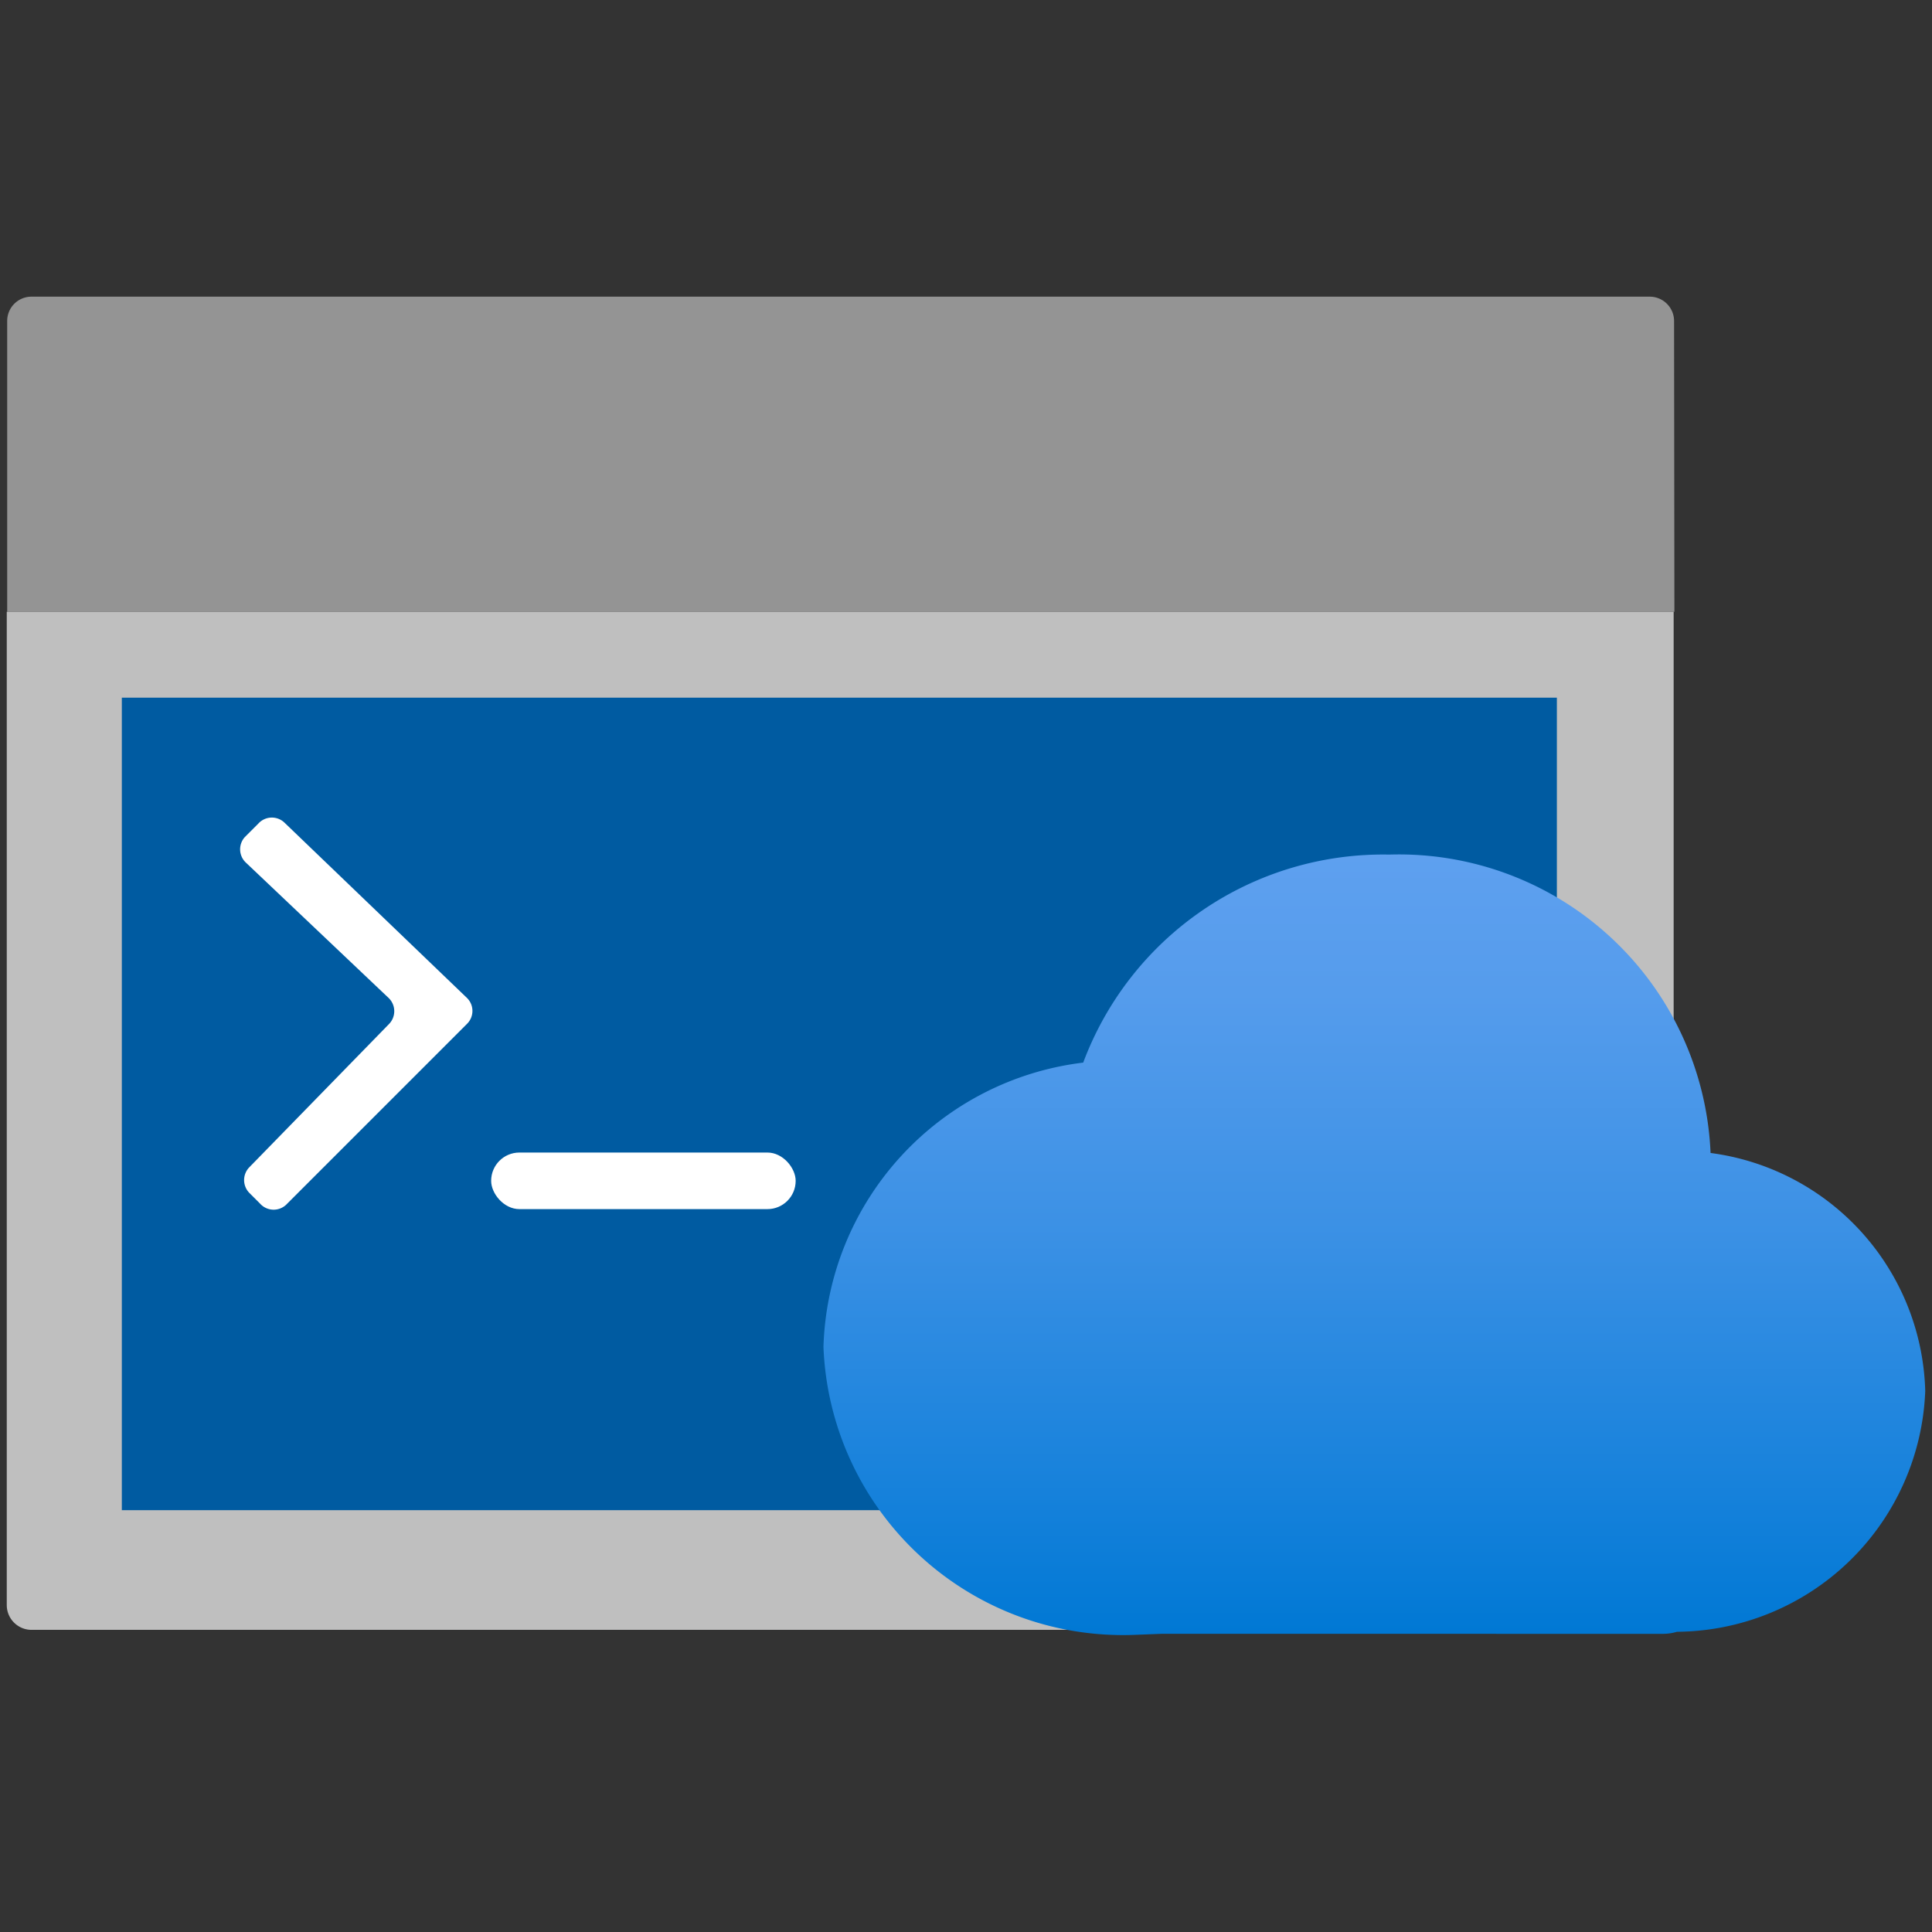 <svg xmlns="http://www.w3.org/2000/svg" viewBox="0 0 18 18"><rect x="0" y="0" width="18" height="18" fill="#333333" stroke="none"/><defs><linearGradient id="a" x1="12.805" y1="15.237" x2="12.805" y2="7.962" gradientUnits="userSpaceOnUse"><stop offset="0" stop-color="#0078d4"/><stop offset=".156" stop-color="#1380da"/><stop offset=".528" stop-color="#3c91e5"/><stop offset=".822" stop-color="#559cec"/><stop offset="1" stop-color="#5ea0ef"/></linearGradient></defs><path d="M15.6 5.7H.067V2.99a.226.226 0 01.226-.226H15.37a.227.227 0 01.227.226z" fill="#949494"/><path d="M.063 5.7h15.53v9.254a.231.231 0 01-.231.231H.294a.231.231 0 01-.231-.231V5.7z" fill="#bfbfbf"/><path fill="#005ba1" d="M1.135 6.5h13.37v7.57H1.135z"/><g fill="#fff"><rect x="4.576" y="10.738" width="2.837" height=".527" rx=".263"/><path d="M2.675 11.215L4.35 9.54a.169.169 0 000-.243l-1.7-1.633a.17.17 0 00-.244.01L2.28 7.8a.17.17 0 00.01.236L3.623 9.3a.171.171 0 010 .242l-1.3 1.333a.171.171 0 000 .239l.1.1a.17.17 0 00.252.001z"/></g><path d="M17.937 12.958a2.3 2.3 0 00-2-2.216 2.906 2.906 0 00-2.994-2.78A2.982 2.982 0 0010.092 9.9a2.752 2.752 0 00-2.42 2.648 2.793 2.793 0 002.89 2.684l.255-.01H15.5a.465.465 0 00.124-.019 2.333 2.333 0 002.313-2.244z" fill="url(#a)"/></svg>